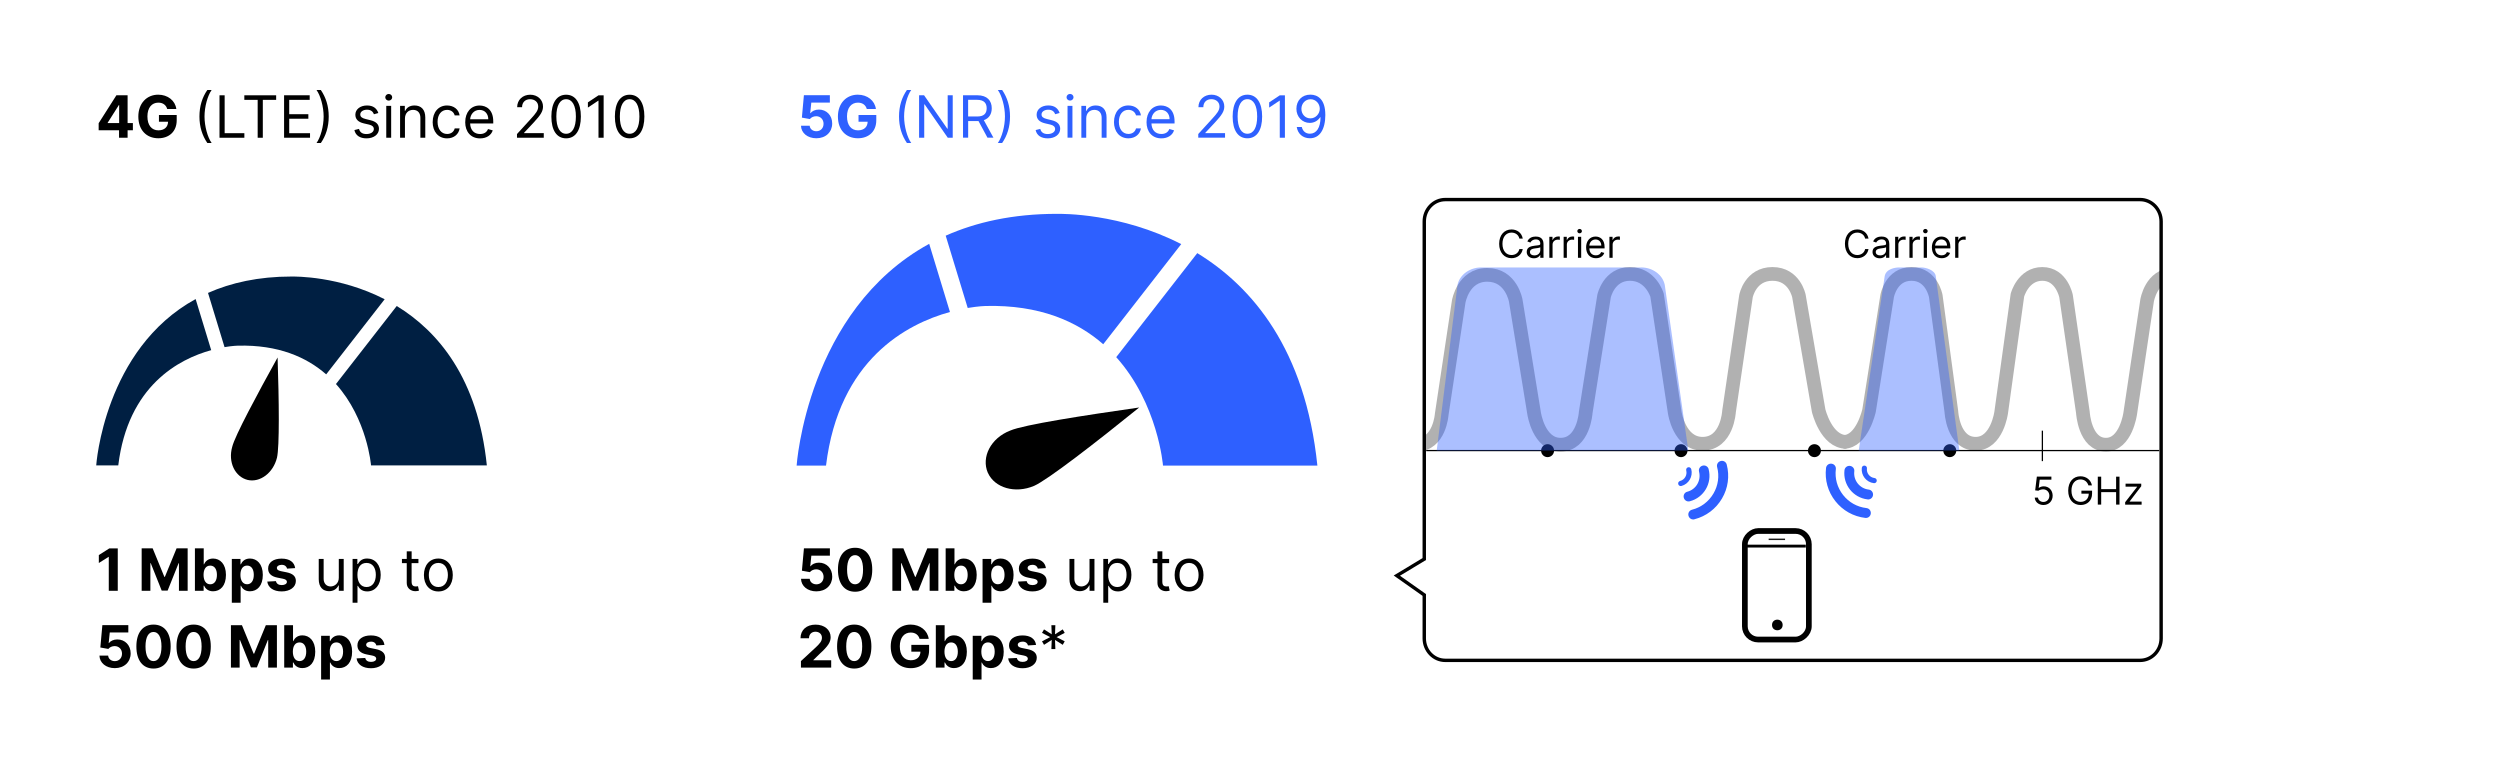 <?xml version="1.0" encoding="UTF-8"?>
<svg xmlns="http://www.w3.org/2000/svg" xmlns:xlink="http://www.w3.org/1999/xlink" viewBox="0 0 729.04 226.77">
  <defs>
    <style>.cls-1{stroke-miterlimit:8;stroke-width:1.66px;}.cls-1,.cls-2,.cls-3,.cls-4,.cls-5,.cls-6{fill:none;}.cls-1,.cls-2,.cls-4,.cls-6{stroke:#000;}.cls-7{clip-path:url(#clippath);}.cls-2{stroke-width:.84px;}.cls-2,.cls-3,.cls-4,.cls-5,.cls-6{stroke-miterlimit:10;}.cls-8{fill:#001f42;}.cls-9,.cls-10{fill:#2e60ff;}.cls-3{stroke:#1a1a18;stroke-width:.43px;}.cls-4{stroke-width:.37px;}.cls-5{stroke:#b1b1b1;stroke-width:4px;}.cls-10{opacity:.4;}</style>
    <clipPath id="clippath">
      <path class="cls-6" d="m630.22,64.6v121.58c0,3.53-2.74,6.39-6.12,6.39h-202.64c-3.38,0-6.12-2.86-6.12-6.39v-12.68l-8-5.64,8-4.83v-98.44c0-3.53,2.74-6.39,6.12-6.39h202.64c3.38,0,6.12,2.86,6.12,6.39Z"></path>
    </clipPath>
  </defs>
  <g id="Grafiken">
    <path d="m72.23,139.96c3.6.82,7.43-2.02,8.54-6.48.76-3.18.6-16.97.18-29.23-5.94,10.74-12.47,22.87-13.23,26.05-1.28,4.47.82,8.76,4.51,9.66Z"></path>
    <g>
      <path class="cls-8" d="m112.18,87.27c-13.27-6.82-26.11-6.63-27.17-6.63-9.66,0-17.68,1.82-24.35,4.78l4.82,15.81c2.39-.41,3.91-.43,3.91-.43,11.78-.29,19.99,3.35,25.73,8.37l17.06-21.91Z"></path>
      <path class="cls-8" d="m57.05,87.21c-26.71,14.6-28.99,48.5-28.99,48.5h6.43c2.82-23.25,17.71-31.01,27.1-33.6l-4.54-14.9Z"></path>
      <path class="cls-8" d="m115.69,89.24l-17.72,22.75c9.16,10.21,10.23,23.72,10.23,23.72h33.77c-2.62-25.41-14.22-39.1-26.27-46.47Z"></path>
    </g>
    <path d="m288.08,137.88c1.98,4.4,7.96,6.16,13.49,3.8,3.91-1.71,18.18-12.76,30.64-22.85-15.89,2.28-33.69,5.02-37.61,6.73-5.68,2.19-8.5,7.76-6.53,12.32Z"></path>
    <g>
      <path class="cls-9" d="m344.47,71.19c-17.7-9.09-34.81-8.83-36.23-8.83-12.87,0-23.57,2.42-32.46,6.37l6.42,21.08c3.19-.54,5.21-.58,5.21-.58,15.71-.39,26.66,4.47,34.31,11.16l22.75-29.21Z"></path>
      <path class="cls-9" d="m270.96,71.11c-35.62,19.47-38.65,64.67-38.65,64.67h8.57c3.77-31,23.61-41.34,36.14-44.8l-6.05-19.87Z"></path>
      <path class="cls-9" d="m349.14,73.82l-23.63,30.33c12.22,13.62,13.64,31.62,13.64,31.62h45.02c-3.5-33.88-18.96-52.13-35.03-61.96Z"></path>
    </g>
    <g>
      <g class="cls-7">
        <g>
          <g>
            <path class="cls-5" d="m391.48,80.41s8.15-2.15,10.13,9.96c1.98,12.11,4.16,30.96,4.16,30.96,0,0,.66,8.35,7.36,8.35s7.3-8.88,7.3-8.88l4.95-32.84s1.28-7.81,8.32-7.81,8.32,7.54,8.32,7.54l5.35,32.84s1.33,9.15,7.72,9.15c6.75,0,7.33-9.42,7.33-9.42l5.35-33.92s1.42-6.46,7.53-6.46,7.92,6.19,7.92,6.19l5.15,34.19s1.31,9.15,8.12,9.15c7.23,0,7.72-9.42,7.72-9.42l4.95-33.65s1.26-6.46,7.72-6.46,7.72,6.46,7.72,6.46l5.74,33.38s2.18,9.15,8.12,9.15"></path>
            <path class="cls-5" d="m672.48,80.41s-7.48-2.15-9.29,9.96-3.82,30.96-3.82,30.96c0,0-.6,8.35-6.75,8.35s-6.7-8.88-6.7-8.88l-4.54-32.84s-1.18-7.81-7.63-7.81-7.63,7.54-7.63,7.54l-4.91,32.84s-1.22,9.15-7.09,9.15c-6.19,0-6.72-9.42-6.72-9.42l-4.91-33.92s-1.3-6.46-6.91-6.46-7.27,6.19-7.27,6.19l-4.73,34.19s-1.2,9.15-7.45,9.15c-6.64,0-7.09-9.42-7.09-9.42l-4.54-33.65s-1.15-6.46-7.09-6.46-7.09,6.46-7.09,6.46l-5.27,33.38s-2,9.15-7.45,9.15"></path>
          </g>
          <line class="cls-4" x1="415.9" y1="131.4" x2="629.67" y2="131.4"></line>
          <line class="cls-4" x1="595.59" y1="134.47" x2="595.59" y2="125.59"></line>
          <circle cx="451.3" cy="131.42" r="1.89"></circle>
          <circle cx="490.21" cy="131.42" r="1.89"></circle>
          <circle cx="529.12" cy="131.42" r="1.89"></circle>
          <circle cx="568.59" cy="131.42" r="1.89"></circle>
          <path class="cls-10" d="m478.55,77.99h-46.6c-3.34,0-6.23,2.09-6.9,4.99l-6.09,48.41h73.38l-6.87-48.33c-.63-2.95-3.54-5.08-6.92-5.08Z"></path>
          <path class="cls-10" d="m560.3,77.99h-6.42c-1.15,0-3.95.37-4.29,2.64l-7.56,50.76h29.35l-6.86-50.76c-.2-1.95-3.05-2.64-4.21-2.64Z"></path>
          <g>
            <path d="m443.07,69.57c-.24-1.13-1.21-1.74-2.29-1.74-1.48,0-2.64,1.15-2.64,3.27s1.16,3.27,2.64,3.27c1.08,0,2.05-.61,2.29-1.74h.99c-.3,1.67-1.64,2.66-3.28,2.66-2.09,0-3.6-1.61-3.6-4.19s1.51-4.19,3.6-4.19c1.64,0,2.98.99,3.28,2.66h-.99Z"></path>
            <path d="m445.22,73.44c0-1.4,1.24-1.65,2.37-1.8,1.12-.14,1.58-.1,1.58-.56v-.03c0-.78-.43-1.24-1.29-1.24s-1.39.48-1.59.92l-.89-.32c.48-1.12,1.53-1.43,2.45-1.43.78,0,2.26.22,2.26,2.17v4.03h-.94v-.83h-.05c-.19.4-.75.97-1.82.97-1.16,0-2.09-.69-2.09-1.88Zm3.95-.48v-.86c-.16.19-1.23.3-1.62.35-.73.09-1.39.32-1.39,1.04,0,.65.54.99,1.29.99,1.12,0,1.72-.75,1.72-1.51Z"></path>
            <path d="m451.82,69.06h.91v.92h.06c.22-.61.86-1.02,1.59-1.02.14,0,.39,0,.49.02v.96c-.06-.02-.32-.06-.57-.06-.89,0-1.55.61-1.55,1.43v3.87h-.94v-6.12Z"></path>
            <path d="m455.99,69.06h.91v.92h.06c.22-.61.86-1.02,1.59-1.02.14,0,.39,0,.49.02v.96c-.06-.02-.32-.06-.57-.06-.89,0-1.55.61-1.55,1.43v3.87h-.94v-6.12Z"></path>
            <path d="m459.97,67.4c0-.35.3-.64.67-.64s.67.29.67.64-.3.64-.67.64-.67-.29-.67-.64Zm.19,1.66h.94v6.12h-.94v-6.12Z"></path>
            <path d="m462.53,72.17c0-1.88,1.1-3.19,2.76-3.19,1.27,0,2.63.78,2.63,3.06v.4h-4.44c.04,1.31.8,2.02,1.91,2.02.74,0,1.29-.32,1.53-.96l.91.25c-.29.92-1.19,1.55-2.44,1.55-1.77,0-2.85-1.26-2.85-3.14Zm4.43-.54c0-1.04-.65-1.8-1.67-1.8-1.08,0-1.75.85-1.81,1.8h3.48Z"></path>
            <path d="m469.34,69.06h.91v.92h.06c.22-.61.86-1.02,1.59-1.02.14,0,.39,0,.49.02v.96c-.06-.02-.32-.06-.57-.06-.89,0-1.55.61-1.55,1.43v3.87h-.94v-6.12Z"></path>
          </g>
          <g>
            <path d="m593.35,145.11h.96c.08.74.74,1.27,1.58,1.27,1,0,1.74-.77,1.74-1.82s-.76-1.86-1.8-1.86c-.5,0-1.08.17-1.42.41l-.92-.11.49-4.01h4.24v.88h-3.41l-.29,2.41h.05c.33-.27.87-.46,1.42-.46,1.5,0,2.6,1.16,2.6,2.74s-1.14,2.71-2.69,2.71c-1.4,0-2.47-.91-2.53-2.15Z"></path>
            <path d="m606.68,139.81c-1.45,0-2.61,1.15-2.61,3.27s1.16,3.27,2.68,3.27c1.38,0,2.35-.92,2.37-2.39h-2.15v-.88h3.11v.88c0,2.02-1.39,3.31-3.33,3.31-2.17,0-3.63-1.61-3.63-4.19s1.48-4.19,3.57-4.19c1.72,0,3.04,1.08,3.35,2.66h-1.02c-.35-1.07-1.15-1.74-2.33-1.74Z"></path>
            <path d="m611.75,139h.99v3.63h4.35v-3.63h.99v8.16h-.99v-3.65h-4.35v3.65h-.99v-8.16Z"></path>
            <path d="m619.74,146.44l3.47-4.46v-.06h-3.36v-.88h4.57v.75l-3.38,4.43v.06h3.49v.88h-4.8v-.72Z"></path>
          </g>
          <g>
            <path d="m543.9,69.57c-.24-1.13-1.21-1.74-2.29-1.74-1.48,0-2.64,1.15-2.64,3.27s1.16,3.27,2.64,3.27c1.08,0,2.05-.61,2.29-1.74h.99c-.3,1.67-1.64,2.66-3.28,2.66-2.09,0-3.6-1.61-3.6-4.19s1.51-4.19,3.6-4.19c1.64,0,2.98.99,3.28,2.66h-.99Z"></path>
            <path d="m546.06,73.44c0-1.4,1.24-1.65,2.37-1.8,1.12-.14,1.58-.1,1.58-.56v-.03c0-.78-.43-1.24-1.29-1.24s-1.39.48-1.59.92l-.89-.32c.48-1.12,1.53-1.43,2.45-1.43.78,0,2.26.22,2.26,2.17v4.03h-.94v-.83h-.05c-.19.4-.75.97-1.82.97-1.16,0-2.09-.69-2.09-1.88Zm3.95-.48v-.86c-.16.19-1.23.3-1.62.35-.73.09-1.39.32-1.39,1.04,0,.65.54.99,1.29.99,1.12,0,1.72-.75,1.72-1.51Z"></path>
            <path d="m552.66,69.06h.91v.92h.06c.22-.61.86-1.02,1.59-1.02.14,0,.39,0,.49.02v.96c-.06-.02-.32-.06-.57-.06-.89,0-1.55.61-1.55,1.43v3.87h-.94v-6.12Z"></path>
            <path d="m556.83,69.06h.91v.92h.06c.22-.61.86-1.02,1.59-1.02.14,0,.39,0,.49.02v.96c-.06-.02-.32-.06-.57-.06-.89,0-1.55.61-1.55,1.43v3.87h-.94v-6.12Z"></path>
            <path d="m560.8,67.4c0-.35.3-.64.67-.64s.67.29.67.64-.3.64-.67.64-.67-.29-.67-.64Zm.19,1.66h.94v6.12h-.94v-6.12Z"></path>
            <path d="m563.36,72.17c0-1.88,1.1-3.19,2.76-3.19,1.27,0,2.63.78,2.63,3.06v.4h-4.44c.04,1.31.8,2.02,1.91,2.02.74,0,1.29-.32,1.53-.96l.91.25c-.29.92-1.19,1.55-2.44,1.55-1.77,0-2.85-1.26-2.85-3.14Zm4.43-.54c0-1.04-.65-1.8-1.67-1.8-1.08,0-1.75.85-1.81,1.8h3.48Z"></path>
            <path d="m570.17,69.06h.91v.92h.06c.22-.61.86-1.02,1.59-1.02.14,0,.39,0,.49.02v.96c-.06-.02-.32-.06-.57-.06-.89,0-1.55.61-1.55,1.43v3.87h-.94v-6.12Z"></path>
          </g>
          <g>
            <g>
              <rect class="cls-1" x="502.33" y="161.34" width="31.65" height="18.66" rx="3.86" ry="3.86" transform="translate(347.49 688.83) rotate(-90)"></rect>
              <line class="cls-2" x1="526.6" y1="159.25" x2="508.45" y2="159.25"></line>
              <line class="cls-3" x1="520.55" y1="157.28" x2="515.77" y2="157.28"></line>
              <circle cx="518.3" cy="182.25" r="1.55"></circle>
            </g>
            <g>
              <path class="cls-9" d="m532.5,136.49c-.41,3.46.54,6.89,2.71,9.64h0c2.17,2.76,5.27,4.49,8.74,4.9.8.1,1.51-.46,1.6-1.26.05-.4-.07-.78-.29-1.07s-.57-.49-.97-.54c-2.71-.31-5.13-1.67-6.82-3.82h0c-1.69-2.15-2.44-4.82-2.11-7.52.1-.8-.46-1.51-1.26-1.6-.8-.1-1.52.47-1.6,1.26Z"></path>
              <path class="cls-9" d="m544.6,145.64c.8.1,1.51-.46,1.6-1.26.05-.4-.07-.78-.29-1.07s-.57-.49-.97-.54c-2.63-.31-4.51-2.7-4.2-5.31.11-.79-.46-1.51-1.26-1.6s-1.51.46-1.6,1.26c-.49,4.2,2.51,8.01,6.72,8.51Z"></path>
              <path class="cls-9" d="m546.45,140.9c.42.05.79-.24.84-.66.03-.21-.04-.41-.15-.56s-.3-.26-.51-.28c-1.38-.16-2.37-1.42-2.2-2.78.06-.41-.24-.79-.66-.84s-.79.24-.84.66c-.25,2.2,1.32,4.2,3.53,4.46Z"></path>
            </g>
            <g>
              <path class="cls-9" d="m494.15,151.42c3.38-.87,6.22-3.01,8-6.03h0c1.78-3.02,2.27-6.54,1.39-9.92-.2-.78-.98-1.24-1.76-1.03-.39.1-.7.34-.89.66s-.25.7-.15,1.1c.7,2.63.31,5.38-1.08,7.74h0c-1.39,2.35-3.6,4.03-6.24,4.7-.78.2-1.24.98-1.03,1.76.2.78.99,1.25,1.76,1.03Z"></path>
              <path class="cls-9" d="m498.27,136.82c-.2-.78-.98-1.24-1.76-1.03-.39.1-.7.34-.89.66s-.25.7-.15,1.1c.66,2.57-.88,5.19-3.42,5.84-.77.18-1.24.98-1.03,1.76s.98,1.24,1.76,1.03c4.09-1.07,6.55-5.25,5.48-9.36Z"></path>
              <path class="cls-9" d="m493.19,136.81c-.11-.41-.51-.65-.92-.54-.2.05-.37.18-.46.35s-.13.37-.08.57c.35,1.35-.46,2.72-1.79,3.07-.4.1-.65.51-.54.92s.51.65.92.54c2.14-.56,3.43-2.76,2.88-4.91Z"></path>
            </g>
          </g>
        </g>
      </g>
      <path class="cls-6" d="m630.22,64.6v121.58c0,3.53-2.74,6.39-6.12,6.39h-202.64c-3.38,0-6.12-2.86-6.12-6.39v-12.68l-8-5.64,8-4.83v-98.44c0-3.53,2.74-6.39,6.12-6.39h202.64c3.38,0,6.12,2.86,6.12,6.39Z"></path>
    </g>
  </g>
  <g id="Text_EN">
    <g>
      <path d="m28.77,35.93l5.17-8.14h3.27v8.1h1.54v2.1h-1.54v2.18h-2.5v-2.18h-5.94v-2.06Zm5.99-5.29h-.1l-3.26,5.15v.1h3.35v-5.25Z"></path>
      <path d="m46.17,29.93c-1.89,0-3.18,1.46-3.18,4.03s1.24,4.05,3.2,4.05c1.74,0,2.79-.97,2.82-2.51h-2.66v-1.97h5.18v1.56c0,3.26-2.23,5.23-5.35,5.23-3.49,0-5.84-2.43-5.84-6.34s2.52-6.37,5.79-6.37c2.8,0,4.96,1.72,5.29,4.17h-2.66c-.33-1.16-1.25-1.85-2.59-1.85Z"></path>
      <path d="m60.46,26.24h1.26c-1.16,1.6-2.08,4.86-2.08,7.73s.92,6.14,2.08,7.73h-1.26c-1.47-2.15-2.3-4.69-2.3-7.73s.82-5.58,2.3-7.73Z"></path>
      <path d="m64.01,27.79h1.5v11.05h5.75v1.33h-7.25v-12.38Z"></path>
      <path d="m71.25,27.79h9.28v1.33h-3.89v11.05h-1.5v-11.05h-3.89v-1.33Z"></path>
      <path d="m82.84,27.79h7.47v1.33h-5.97v4.18h5.58v1.33h-5.58v4.21h6.07v1.33h-7.57v-12.38Z"></path>
      <path d="m93.56,41.71h-1.26c1.16-1.6,2.08-4.86,2.08-7.73s-.92-6.14-2.08-7.73h1.26c1.47,2.15,2.3,4.69,2.3,7.73s-.82,5.58-2.3,7.73Z"></path>
      <path d="m109.05,33.32c-.25-.64-.76-1.33-2.01-1.33-1.14,0-1.98.58-1.98,1.38,0,.71.5,1.08,1.6,1.35l1.38.34c1.66.4,2.47,1.22,2.47,2.51,0,1.6-1.47,2.78-3.63,2.78-1.9,0-3.2-.84-3.53-2.42l1.35-.34c.25,1,.98,1.5,2.15,1.5,1.33,0,2.17-.65,2.17-1.45,0-.64-.44-1.09-1.38-1.3l-1.55-.36c-1.7-.4-2.46-1.26-2.46-2.54,0-1.57,1.45-2.68,3.41-2.68,1.84,0,2.84.88,3.29,2.2l-1.28.36Z"></path>
      <path d="m112.35,28.37c0-.53.46-.97,1.01-.97s1.01.44,1.01.97-.46.97-1.01.97-1.01-.44-1.01-.97Zm.29,2.51h1.43v9.28h-1.43v-9.28Z"></path>
      <path d="m118.1,40.16h-1.43v-9.28h1.38v1.45h.12c.44-.94,1.3-1.57,2.71-1.57,1.88,0,3.14,1.14,3.14,3.5v5.9h-1.43v-5.8c0-1.46-.8-2.32-2.13-2.32s-2.37.92-2.37,2.54v5.58Z"></path>
      <path d="m126.18,35.57c0-2.83,1.67-4.81,4.18-4.81,1.96,0,3.43,1.16,3.67,2.9h-1.43c-.22-.85-.97-1.62-2.22-1.62-1.67,0-2.78,1.38-2.78,3.48s1.09,3.55,2.78,3.55c1.11,0,1.96-.6,2.22-1.62h1.43c-.24,1.64-1.6,2.9-3.65,2.9-2.61,0-4.21-2.01-4.21-4.79Z"></path>
      <path d="m135.67,35.6c0-2.85,1.67-4.83,4.18-4.83,1.93,0,3.99,1.18,3.99,4.64v.6h-6.74c.07,1.99,1.22,3.07,2.89,3.07,1.12,0,1.96-.48,2.32-1.45l1.38.39c-.43,1.4-1.81,2.34-3.7,2.34-2.68,0-4.33-1.91-4.33-4.76Zm6.72-.82c0-1.57-.99-2.73-2.54-2.73-1.63,0-2.65,1.29-2.75,2.73h5.29Z"></path>
      <path d="m150.77,39.08l4.08-4.47c1.43-1.57,2.1-2.41,2.1-3.55,0-1.3-1.03-2.13-2.37-2.13-1.43,0-2.34.94-2.34,2.34h-1.43c0-2.18,1.65-3.65,3.82-3.65s3.72,1.52,3.72,3.43c0,1.37-.63,2.44-2.75,4.71l-2.78,2.97v.1h5.75v1.33h-7.81v-1.09Z"></path>
      <path d="m160.79,33.98c0-4.01,1.59-6.36,4.3-6.36s4.3,2.34,4.3,6.36-1.57,6.36-4.3,6.36-4.3-2.31-4.3-6.36Zm7.15,0c0-3.21-1.06-5.05-2.85-5.05s-2.85,1.84-2.85,5.05,1.05,5.03,2.85,5.03,2.85-1.81,2.85-5.03Z"></path>
      <path d="m176.03,40.16h-1.5v-10.8h-.07l-3.02,2.01v-1.52l3.09-2.05h1.5v12.38Z"></path>
      <path d="m179.31,33.98c0-4.01,1.59-6.36,4.3-6.36s4.3,2.34,4.3,6.36-1.57,6.36-4.3,6.36-4.3-2.31-4.3-6.36Zm7.15,0c0-3.21-1.06-5.05-2.85-5.05s-2.85,1.84-2.85,5.05,1.05,5.03,2.85,5.03,2.85-1.81,2.85-5.03Z"></path>
    </g>
    <g>
      <path d="m34.34,172.29h-2.62v-9.89h-.07l-2.83,1.78v-2.32l3.06-1.94h2.46v12.38Z"></path>
      <path d="m44.52,159.91l3.41,8.31h.15l3.41-8.31h3.23v12.38h-2.54v-8.05h-.1l-3.2,7.99h-1.73l-3.2-8.02h-.1v8.08h-2.54v-12.38h3.23Z"></path>
      <path d="m56.84,159.91h2.57v4.65h.08c.34-.75,1.09-1.68,2.64-1.68,2.04,0,3.76,1.58,3.76,4.77s-1.65,4.78-3.76,4.78c-1.5,0-2.28-.86-2.63-1.64h-.12v1.49h-2.54v-12.38Zm4.47,10.48c1.26,0,1.95-1.12,1.95-2.74s-.68-2.71-1.95-2.71-1.95,1.06-1.95,2.71.71,2.74,1.95,2.74Z"></path>
      <path d="m67.59,163h2.54v1.56h.11c.34-.75,1.09-1.68,2.64-1.68,2.04,0,3.76,1.58,3.76,4.77s-1.65,4.78-3.76,4.78c-1.5,0-2.28-.86-2.63-1.64h-.08v4.97h-2.57v-12.76Zm4.47,7.38c1.26,0,1.95-1.12,1.95-2.74s-.68-2.71-1.95-2.71-1.95,1.06-1.95,2.71.71,2.74,1.95,2.74Z"></path>
      <path d="m83.71,165.8c-.13-.6-.66-1.09-1.55-1.09-.8,0-1.43.36-1.42.92,0,.45.31.74,1.18.93l1.68.34c1.8.37,2.68,1.17,2.68,2.51,0,1.83-1.73,3.06-4.13,3.06s-3.97-1.09-4.21-2.87l2.53-.13c.16.76.77,1.15,1.69,1.15s1.5-.39,1.51-.94c-.01-.47-.38-.76-1.19-.92l-1.61-.32c-1.81-.36-2.69-1.26-2.68-2.65,0-1.79,1.56-2.89,3.93-2.89s3.72,1.06,3.95,2.77l-2.36.15Z"></path>
      <path d="m98.8,163h1.43v9.28h-1.43v-1.57h-.1c-.43.94-1.35,1.69-2.75,1.69-1.74,0-3-1.14-3-3.5v-5.9h1.43v5.8c0,1.35.85,2.22,2.03,2.22,1.06,0,2.39-.8,2.39-2.54v-5.49Z"></path>
      <path d="m102.83,163h1.38v1.47h.17c.31-.48.87-1.6,2.68-1.6,2.34,0,3.96,1.86,3.96,4.79s-1.62,4.81-3.94,4.81c-1.79,0-2.39-1.11-2.71-1.62h-.12v4.91h-1.43v-12.76Zm4.06,8.19c1.79,0,2.71-1.57,2.71-3.55s-.89-3.48-2.71-3.48-2.66,1.4-2.66,3.48.94,3.55,2.66,3.55Z"></path>
      <path d="m122.01,164.21h-1.98v5.41c0,1.21.6,1.4,1.23,1.4.31,0,.51-.05.63-.07l.29,1.28c-.19.07-.53.17-1.06.17-1.21,0-2.51-.77-2.51-2.39v-5.8h-1.4v-1.21h1.4v-2.22h1.43v2.22h1.98v1.21Z"></path>
      <path d="m123.62,167.69c0-2.9,1.69-4.81,4.21-4.81s4.21,1.91,4.21,4.81-1.69,4.79-4.21,4.79-4.21-1.91-4.21-4.79Zm6.99,0c0-1.86-.87-3.53-2.78-3.53s-2.78,1.67-2.78,3.53.87,3.5,2.78,3.5,2.78-1.64,2.78-3.5Z"></path>
      <path d="m29,191.19h2.54c.06.96.9,1.61,1.94,1.61,1.23,0,2.1-.89,2.1-2.18s-.89-2.2-2.14-2.21c-.73,0-1.47.32-1.85.83l-2.33-.42.59-6.53h7.57v2.14h-5.41l-.32,3.1h.07c.44-.61,1.37-1.06,2.46-1.06,2.23,0,3.89,1.7,3.88,4.07,0,2.5-1.87,4.3-4.62,4.3-2.56,0-4.43-1.53-4.48-3.67Z"></path>
      <path d="m39.77,188.51c0-4.05,1.89-6.37,5-6.37s5,2.32,5,6.37c0,4.08-1.89,6.45-5,6.45-3.12,0-5.01-2.38-5-6.45Zm7.32,0c0-2.81-.92-4.22-2.33-4.22s-2.33,1.41-2.33,4.22c0,2.85.91,4.28,2.33,4.28s2.33-1.43,2.33-4.28Z"></path>
      <path d="m51.47,188.51c0-4.05,1.89-6.37,5-6.37s5,2.32,5,6.37c0,4.08-1.89,6.45-5,6.45-3.12,0-5.01-2.38-5-6.45Zm7.32,0c0-2.81-.92-4.22-2.33-4.22s-2.33,1.41-2.33,4.22c0,2.85.91,4.28,2.33,4.28s2.33-1.43,2.33-4.28Z"></path>
      <path d="m70.55,182.31l3.41,8.31h.15l3.41-8.31h3.23v12.38h-2.54v-8.05h-.1l-3.2,7.99h-1.73l-3.2-8.02h-.1v8.08h-2.54v-12.38h3.23Z"></path>
      <path d="m82.88,182.31h2.57v4.65h.08c.34-.75,1.09-1.68,2.64-1.68,2.04,0,3.76,1.58,3.76,4.77s-1.65,4.78-3.76,4.78c-1.5,0-2.28-.86-2.63-1.64h-.12v1.49h-2.54v-12.38Zm4.47,10.48c1.26,0,1.95-1.12,1.95-2.74s-.68-2.71-1.95-2.71-1.95,1.06-1.95,2.71.71,2.74,1.95,2.74Z"></path>
      <path d="m93.63,185.4h2.54v1.56h.11c.34-.75,1.09-1.68,2.64-1.68,2.04,0,3.76,1.58,3.76,4.77s-1.65,4.78-3.76,4.78c-1.5,0-2.28-.86-2.63-1.64h-.08v4.97h-2.57v-12.76Zm4.47,7.38c1.26,0,1.95-1.12,1.95-2.74s-.68-2.71-1.95-2.71-1.95,1.06-1.95,2.71.71,2.74,1.95,2.74Z"></path>
      <path d="m109.75,188.2c-.13-.6-.66-1.09-1.55-1.09-.8,0-1.43.36-1.42.92,0,.45.31.74,1.18.93l1.68.34c1.8.37,2.68,1.17,2.68,2.51,0,1.83-1.73,3.06-4.13,3.06s-3.97-1.09-4.21-2.87l2.53-.13c.16.76.77,1.15,1.69,1.15s1.5-.39,1.51-.94c-.01-.47-.38-.76-1.19-.92l-1.61-.32c-1.81-.36-2.69-1.26-2.68-2.65,0-1.79,1.56-2.89,3.93-2.89s3.72,1.06,3.95,2.77l-2.36.15Z"></path>
    </g>
    <g>
      <path class="cls-9" d="m233.58,36.66h2.54c.06.96.9,1.61,1.94,1.61,1.23,0,2.1-.89,2.1-2.17s-.89-2.2-2.14-2.21c-.73,0-1.47.32-1.85.83l-2.33-.42.59-6.53h7.57v2.14h-5.41l-.32,3.1h.07c.44-.61,1.37-1.06,2.46-1.06,2.23,0,3.89,1.7,3.88,4.07,0,2.5-1.87,4.3-4.62,4.3-2.56,0-4.43-1.53-4.48-3.67Z"></path>
      <path class="cls-9" d="m250.18,29.93c-1.89,0-3.18,1.46-3.18,4.03s1.24,4.05,3.2,4.05c1.74,0,2.79-.97,2.82-2.51h-2.66v-1.97h5.18v1.56c0,3.26-2.23,5.23-5.35,5.23-3.49,0-5.84-2.43-5.84-6.34s2.52-6.37,5.79-6.37c2.8,0,4.96,1.72,5.29,4.17h-2.66c-.33-1.16-1.25-1.85-2.59-1.85Z"></path>
      <path class="cls-9" d="m264.47,26.24h1.26c-1.16,1.59-2.08,4.86-2.08,7.73s.92,6.14,2.08,7.73h-1.26c-1.47-2.15-2.3-4.69-2.3-7.73s.82-5.58,2.3-7.73Z"></path>
      <path class="cls-9" d="m277.83,40.16h-1.45l-6.74-9.72h-.12v9.72h-1.5v-12.38h1.45l6.77,9.74h.12v-9.74h1.47v12.38Z"></path>
      <path class="cls-9" d="m280.82,27.78h4.18c2.9,0,4.21,1.61,4.21,3.79,0,1.64-.74,2.93-2.31,3.47l2.8,5.11h-1.74l-2.61-4.84c-.1,0-.21,0-.31,0h-2.71v4.83h-1.5v-12.38Zm4.16,6.19c1.98,0,2.75-.91,2.75-2.39s-.77-2.47-2.78-2.47h-2.63v4.86h2.66Z"></path>
      <path class="cls-9" d="m292.24,41.7h-1.26c1.16-1.59,2.08-4.86,2.08-7.73s-.92-6.14-2.08-7.73h1.26c1.47,2.15,2.3,4.69,2.3,7.73s-.82,5.58-2.3,7.73Z"></path>
      <path class="cls-9" d="m307.72,33.32c-.25-.64-.76-1.33-2.01-1.33-1.14,0-1.98.58-1.98,1.38,0,.71.5,1.08,1.59,1.35l1.38.34c1.66.4,2.47,1.22,2.47,2.51,0,1.6-1.47,2.78-3.63,2.78-1.9,0-3.2-.84-3.53-2.42l1.35-.34c.25,1,.98,1.5,2.15,1.5,1.33,0,2.18-.65,2.18-1.45,0-.64-.44-1.09-1.38-1.31l-1.55-.36c-1.7-.4-2.46-1.26-2.46-2.54,0-1.57,1.45-2.68,3.41-2.68,1.84,0,2.84.88,3.29,2.2l-1.28.36Z"></path>
      <path class="cls-9" d="m311.02,28.36c0-.53.46-.97,1.02-.97s1.02.43,1.02.97-.46.97-1.02.97-1.02-.43-1.02-.97Zm.29,2.51h1.43v9.28h-1.43v-9.28Z"></path>
      <path class="cls-9" d="m316.77,40.16h-1.43v-9.28h1.38v1.45h.12c.43-.94,1.31-1.57,2.71-1.57,1.88,0,3.14,1.14,3.14,3.5v5.9h-1.43v-5.8c0-1.46-.8-2.32-2.13-2.32s-2.37.92-2.37,2.54v5.58Z"></path>
      <path class="cls-9" d="m324.86,35.56c0-2.83,1.67-4.81,4.18-4.81,1.96,0,3.43,1.16,3.67,2.9h-1.43c-.22-.85-.97-1.62-2.22-1.62-1.67,0-2.78,1.38-2.78,3.48s1.09,3.55,2.78,3.55c1.11,0,1.96-.6,2.22-1.62h1.43c-.24,1.64-1.6,2.9-3.65,2.9-2.61,0-4.21-2.01-4.21-4.79Z"></path>
      <path class="cls-9" d="m334.35,35.59c0-2.85,1.67-4.83,4.18-4.83,1.93,0,3.99,1.18,3.99,4.64v.6h-6.74c.07,1.99,1.22,3.07,2.89,3.07,1.12,0,1.96-.48,2.32-1.45l1.38.39c-.44,1.4-1.81,2.34-3.7,2.34-2.68,0-4.33-1.91-4.33-4.76Zm6.72-.82c0-1.57-.99-2.73-2.54-2.73-1.63,0-2.65,1.29-2.75,2.73h5.29Z"></path>
      <path class="cls-9" d="m349.44,39.07l4.08-4.47c1.43-1.56,2.1-2.41,2.1-3.55,0-1.3-1.03-2.13-2.37-2.13-1.43,0-2.34.94-2.34,2.34h-1.43c0-2.17,1.65-3.65,3.82-3.65s3.72,1.52,3.72,3.43c0,1.37-.63,2.44-2.75,4.71l-2.78,2.97v.1h5.75v1.33h-7.81v-1.09Z"></path>
      <path class="cls-9" d="m359.46,33.97c0-4.01,1.6-6.36,4.3-6.36s4.3,2.34,4.3,6.36-1.57,6.36-4.3,6.36-4.3-2.31-4.3-6.36Zm7.15,0c0-3.21-1.06-5.05-2.85-5.05s-2.85,1.84-2.85,5.05,1.05,5.03,2.85,5.03,2.85-1.81,2.85-5.03Z"></path>
      <path class="cls-9" d="m374.7,40.16h-1.5v-10.8h-.07l-3.02,2.01v-1.52l3.09-2.05h1.5v12.38Z"></path>
      <path class="cls-9" d="m386.49,33.46c0,4.4-1.72,6.86-4.5,6.86-2.08,0-3.55-1.33-3.84-3.29h1.47c.27,1.14,1.06,1.96,2.37,1.96,1.91,0,3.09-1.74,3.09-4.79h-.1c-.68,1.02-1.76,1.64-3.04,1.64-2.13,0-3.89-1.72-3.89-4.11s1.62-4.16,4.13-4.13c2.03.02,4.3,1.3,4.3,5.85Zm-6.98-1.72c0,1.55,1.11,2.78,2.63,2.78s2.73-1.33,2.73-2.8-1.14-2.78-2.68-2.78-2.68,1.26-2.68,2.8Z"></path>
    </g>
    <g>
      <path d="m233.59,168.79h2.54c.06.96.9,1.61,1.94,1.61,1.23,0,2.1-.89,2.1-2.17s-.89-2.2-2.14-2.21c-.73,0-1.47.32-1.85.83l-2.33-.42.59-6.53h7.57v2.14h-5.41l-.32,3.1h.07c.44-.61,1.37-1.06,2.46-1.06,2.23,0,3.89,1.7,3.88,4.07,0,2.5-1.87,4.3-4.62,4.3-2.56,0-4.43-1.53-4.48-3.67Z"></path>
      <path d="m244.36,166.11c0-4.05,1.89-6.37,5-6.37s5,2.32,5,6.37c0,4.08-1.89,6.45-5,6.45-3.12,0-5.01-2.38-5-6.45Zm7.32,0c0-2.81-.92-4.22-2.33-4.22s-2.33,1.41-2.33,4.22c0,2.85.91,4.28,2.33,4.28s2.33-1.43,2.33-4.28Z"></path>
      <path d="m263.44,159.91l3.41,8.31h.15l3.41-8.31h3.23v12.38h-2.54v-8.05h-.1l-3.2,7.99h-1.73l-3.2-8.02h-.1v8.08h-2.54v-12.38h3.23Z"></path>
      <path d="m275.77,159.91h2.57v4.65h.08c.34-.75,1.09-1.68,2.64-1.68,2.04,0,3.76,1.58,3.76,4.77s-1.65,4.78-3.76,4.78c-1.5,0-2.28-.86-2.63-1.64h-.12v1.49h-2.54v-12.38Zm4.47,10.48c1.26,0,1.95-1.12,1.95-2.74s-.68-2.71-1.95-2.71-1.95,1.06-1.95,2.71.71,2.74,1.95,2.74Z"></path>
      <path d="m286.52,163h2.54v1.56h.11c.34-.75,1.09-1.68,2.64-1.68,2.04,0,3.76,1.58,3.76,4.77s-1.65,4.78-3.76,4.78c-1.5,0-2.28-.86-2.63-1.64h-.08v4.97h-2.57v-12.76Zm4.47,7.38c1.26,0,1.95-1.12,1.95-2.74s-.68-2.71-1.95-2.71-1.95,1.06-1.95,2.71.71,2.74,1.95,2.74Z"></path>
      <path d="m302.64,165.8c-.13-.6-.66-1.09-1.55-1.09-.8,0-1.43.36-1.42.92,0,.45.31.74,1.18.93l1.68.34c1.8.37,2.68,1.17,2.68,2.51,0,1.83-1.73,3.06-4.13,3.06s-3.97-1.09-4.21-2.87l2.53-.13c.16.76.77,1.15,1.69,1.15s1.5-.39,1.51-.94c-.01-.47-.38-.76-1.19-.92l-1.61-.32c-1.81-.36-2.69-1.26-2.68-2.65,0-1.79,1.56-2.89,3.93-2.89s3.72,1.06,3.95,2.77l-2.36.15Z"></path>
      <path d="m317.73,163h1.43v9.28h-1.43v-1.57h-.1c-.44.94-1.35,1.69-2.76,1.69-1.74,0-3-1.14-3-3.5v-5.9h1.43v5.8c0,1.35.85,2.22,2.03,2.22,1.06,0,2.39-.8,2.39-2.54v-5.49Z"></path>
      <path d="m321.75,163h1.38v1.47h.17c.31-.48.87-1.6,2.68-1.6,2.34,0,3.96,1.86,3.96,4.79s-1.62,4.81-3.94,4.81c-1.79,0-2.39-1.11-2.71-1.62h-.12v4.91h-1.43v-12.76Zm4.06,8.19c1.79,0,2.71-1.57,2.71-3.55s-.89-3.48-2.71-3.48-2.66,1.4-2.66,3.48.94,3.55,2.66,3.55Z"></path>
      <path d="m340.93,164.21h-1.98v5.41c0,1.21.6,1.4,1.23,1.4.31,0,.51-.05.63-.07l.29,1.28c-.19.07-.53.17-1.06.17-1.21,0-2.51-.77-2.51-2.39v-5.8h-1.4v-1.21h1.4v-2.22h1.43v2.22h1.98v1.21Z"></path>
      <path d="m342.54,167.69c0-2.9,1.69-4.81,4.21-4.81s4.21,1.91,4.21,4.81-1.69,4.79-4.21,4.79-4.21-1.91-4.21-4.79Zm6.99,0c0-1.86-.87-3.53-2.78-3.53s-2.78,1.67-2.78,3.53.87,3.5,2.78,3.5,2.78-1.64,2.78-3.5Z"></path>
      <path d="m233.55,192.8l4.41-4.08c1.12-1.08,1.73-1.76,1.73-2.74,0-1.09-.81-1.76-1.9-1.76s-1.88.73-1.87,1.91h-2.48c0-2.43,1.78-3.98,4.38-3.98s4.41,1.52,4.41,3.66c0,1.41-.68,2.57-3.23,4.89l-1.81,1.77v.08h5.2v2.14h-8.82v-1.88Z"></path>
      <path d="m244.11,188.51c0-4.05,1.89-6.37,5-6.37s5,2.32,5,6.37c0,4.08-1.89,6.45-5,6.45-3.12,0-5.01-2.38-5-6.45Zm7.32,0c0-2.81-.92-4.22-2.33-4.22s-2.33,1.41-2.33,4.22c0,2.85.91,4.28,2.33,4.28s2.33-1.43,2.33-4.28Z"></path>
      <path d="m265.58,184.46c-1.89,0-3.18,1.46-3.18,4.03s1.24,4.05,3.2,4.05c1.74,0,2.79-.97,2.82-2.51h-2.66v-1.97h5.18v1.56c0,3.26-2.23,5.23-5.35,5.23-3.49,0-5.84-2.43-5.84-6.34s2.52-6.37,5.79-6.37c2.8,0,4.96,1.72,5.29,4.17h-2.66c-.33-1.16-1.25-1.85-2.59-1.85Z"></path>
      <path d="m272.9,182.31h2.57v4.65h.08c.34-.75,1.09-1.68,2.64-1.68,2.04,0,3.76,1.58,3.76,4.77s-1.65,4.78-3.76,4.78c-1.5,0-2.28-.86-2.63-1.64h-.12v1.49h-2.54v-12.38Zm4.47,10.48c1.26,0,1.95-1.12,1.95-2.74s-.68-2.71-1.95-2.71-1.95,1.06-1.95,2.71.71,2.74,1.95,2.74Z"></path>
      <path d="m283.65,185.4h2.54v1.56h.11c.34-.75,1.09-1.68,2.64-1.68,2.04,0,3.76,1.58,3.76,4.77s-1.65,4.78-3.76,4.78c-1.5,0-2.28-.86-2.63-1.64h-.08v4.97h-2.57v-12.76Zm4.47,7.38c1.26,0,1.95-1.12,1.95-2.74s-.68-2.71-1.95-2.71-1.95,1.06-1.95,2.71.71,2.74,1.95,2.74Z"></path>
      <path d="m299.77,188.2c-.13-.6-.66-1.09-1.55-1.09-.8,0-1.43.36-1.42.92,0,.45.31.74,1.18.93l1.68.34c1.8.37,2.68,1.17,2.68,2.51,0,1.83-1.73,3.06-4.13,3.06s-3.97-1.09-4.21-2.87l2.53-.13c.16.76.77,1.15,1.69,1.15s1.5-.39,1.51-.94c-.01-.47-.38-.76-1.19-.92l-1.61-.32c-1.81-.36-2.69-1.26-2.68-2.65,0-1.79,1.56-2.89,3.93-2.89s3.72,1.06,3.95,2.77l-2.36.15Z"></path>
      <path d="m306.7,186.61l-2.25,1.43-.58-1.02,2.37-1.23-2.37-1.23.58-1.02,2.25,1.43-.1-2.66h1.16l-.1,2.66,2.25-1.43.58,1.02-2.37,1.23,2.37,1.23-.58,1.02-2.25-1.43.1,2.66h-1.16l.1-2.66Z"></path>
    </g>
  </g>
</svg>
